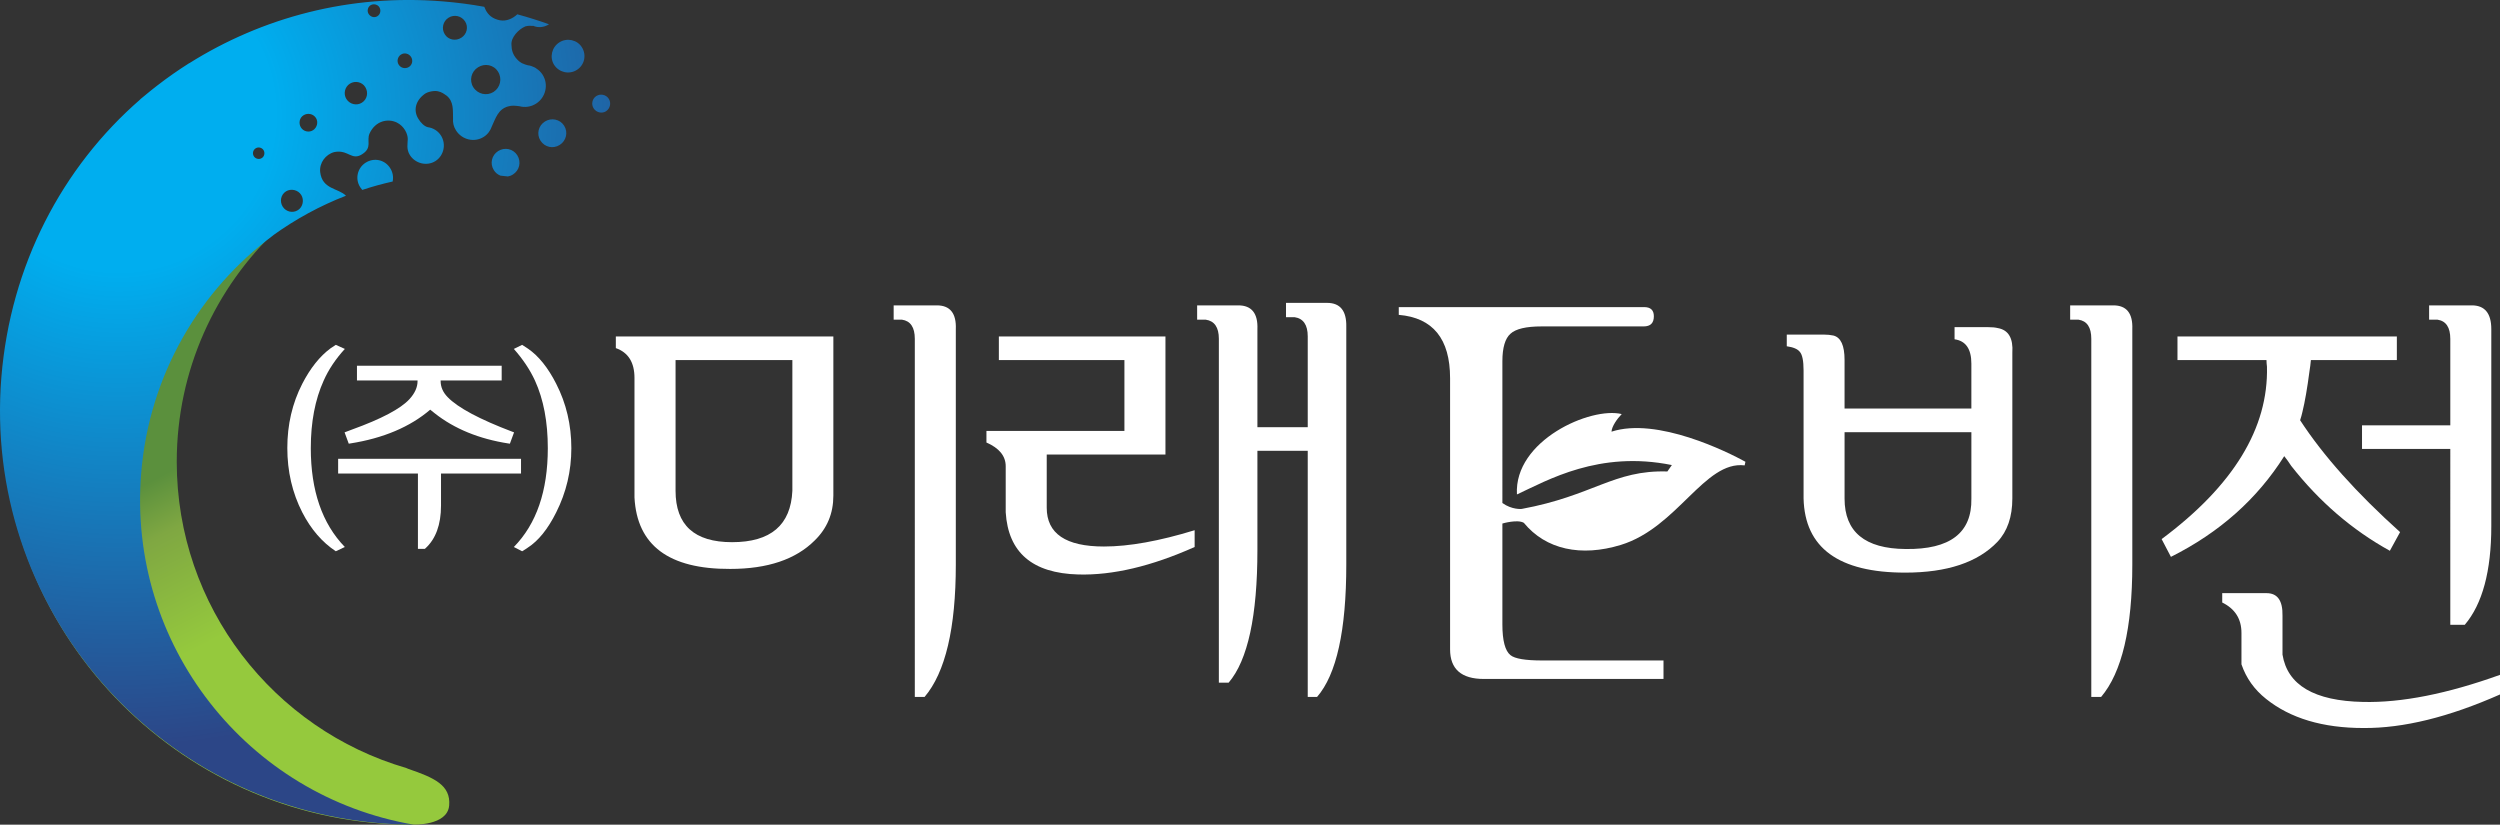 <?xml version="1.0" encoding="utf-8"?>
<!-- Generator: Adobe Illustrator 16.0.0, SVG Export Plug-In . SVG Version: 6.00 Build 0)  -->
<!DOCTYPE svg PUBLIC "-//W3C//DTD SVG 1.1//EN" "http://www.w3.org/Graphics/SVG/1.1/DTD/svg11.dtd">
<svg version="1.1" id="Layer_1" xmlns="http://www.w3.org/2000/svg" xmlns:xlink="http://www.w3.org/1999/xlink" x="0px" y="0px"
	 width="213.938px" height="70.572px" viewBox="0 0 213.938 70.572" enable-background="new 0 0 213.938 70.572"
	 xml:space="preserve">
<rect x="0" y="0" width="213.938" height="70.572" fill="#333333" stroke="none"/>
<g>
	<linearGradient id="SVGID_1_" gradientUnits="userSpaceOnUse" x1="29.908" y1="67.193" x2="15.943" y2="39.633">
		<stop  offset="0.528" style="stop-color:#95C93D"/>
		<stop  offset="0.854" style="stop-color:#7FA742"/>
		<stop  offset="1" style="stop-color:#5B903D"/>
	</linearGradient>
	<path fill="url(#SVGID_1_)" d="M38.438,68.931c0.15-1.748-1.294-2.381-3.495-3.133c-0.059-0.018-0.116-0.051-0.176-0.076
		c-11.344-3.303-19.642-13.783-19.642-26.201c0-7.855,3.317-14.923,8.615-19.902c-6.688-1.545-12.161-3.781-15.746-6.463
		c-4.924,6.059-7.879,13.788-7.879,22.209c0,19.439,15.744,35.208,35.163,35.208c0.025,0,0.052-0.006,0.08-0.006l0.013-0.008
		C35.372,70.56,38.286,70.681,38.438,68.931z"/>
	
		<radialGradient id="SVGID_2_" cx="1135.528" cy="-2916.771" r="54.05" gradientTransform="matrix(0.497 -0.868 0.868 0.497 1977.564 2445.102)" gradientUnits="userSpaceOnUse">
		<stop  offset="0.247" style="stop-color:#00AEEF"/>
		<stop  offset="1" style="stop-color:#2C4687"/>
	</radialGradient>
	<path fill="url(#SVGID_2_)" d="M31.297,13.917c-0.709,0.449-0.934,1.379-0.478,2.095c0.057,0.089,0.116,0.165,0.182,0.241
		c0.852-0.283,1.717-0.522,2.601-0.72c0.079-0.384,0.013-0.795-0.213-1.146C32.937,13.669,32.02,13.464,31.297,13.917z
		 M46.635,10.397c-0.57,0.358-0.738,1.078-0.383,1.64c0.361,0.566,1.086,0.723,1.646,0.365c0.553-0.348,0.74-1.078,0.378-1.646
		C47.921,10.197,47.184,10.052,46.635,10.397z M42.628,12.927c-0.553,0.354-0.722,1.072-0.37,1.629
		c0.137,0.23,0.344,0.389,0.57,0.475c0.208,0.024,0.424,0.039,0.633,0.07c0.151-0.025,0.299-0.08,0.433-0.168
		c0.563-0.353,0.73-1.074,0.373-1.646C43.912,12.728,43.189,12.576,42.628,12.927z M44.267,1.223
		c-0.084,0.088-0.191,0.169-0.316,0.248c-0.489,0.311-1.01,0.393-1.604,0.13c-0.503-0.216-0.764-0.628-0.904-1.019
		c-1.165-0.213-2.359-0.369-3.564-0.465c-7.917-0.645-15.435,1.369-21.682,5.293l-0.005-0.006c-0.939,0.594-1.851,1.23-2.728,1.91
		c-0.155,0.121-0.312,0.243-0.475,0.372c-0.018,0.012-0.041,0.034-0.065,0.051c-0.324,0.258-0.638,0.517-0.951,0.782
		c0.018-0.013,0.038-0.022,0.053-0.032C5.307,14.311,0.894,22.727,0.117,32.283C-1.46,51.78,13.062,68.87,32.562,70.448
		c0.964,0.086,1.917,0.117,2.865,0.125c-14.258-2.426-24.541-15.391-23.346-30.074c0.683-8.433,5.014-15.693,11.316-20.373
		l-0.005-0.006c1.916-1.373,3.992-2.511,6.215-3.371c-0.66-0.663-2.033-0.531-2.207-2.02c-0.087-0.801,0.471-1.52,1.202-1.715
		c1.198-0.244,1.48,0.764,2.38,0.189c0.914-0.575,0.358-1.15,0.645-1.785c0.497-1.082,1.572-1.304,2.331-0.933
		c0.623,0.306,0.936,0.96,0.936,1.407c-0.001,0.414-0.142,0.865,0.188,1.388c0.459,0.718,1.444,0.966,2.181,0.503
		c0.729-0.466,0.932-1.456,0.476-2.18c-0.264-0.413-0.671-0.657-1.14-0.721c-0.291-0.072-0.595-0.382-0.788-0.698
		c-0.466-0.729-0.248-1.569,0.511-2.13c0.274-0.217,0.854-0.313,1.147-0.245c0.33,0.065,0.56,0.245,0.764,0.389
		c0.595,0.491,0.519,1.221,0.535,1.938c-0.028,0.364,0.052,0.707,0.253,1.022c0.508,0.804,1.567,1.063,2.371,0.558
		c0.359-0.229,0.578-0.553,0.703-0.915c0.309-0.656,0.527-1.458,1.378-1.692c0.346-0.109,0.646-0.056,0.967-0.021
		c0.457,0.124,0.978,0.069,1.425-0.213c0.833-0.525,1.101-1.637,0.573-2.473c-0.14-0.222-0.317-0.397-0.532-0.532
		c-0.043-0.057-0.123-0.073-0.174-0.111c-0.184-0.09-0.368-0.153-0.568-0.174c-0.303-0.084-0.626-0.184-0.904-0.497
		c-0.394-0.399-0.489-0.856-0.492-1.263c-0.055-0.621,0.606-1.323,1.189-1.566c0.205-0.063,0.43-0.057,0.68-0.045
		c0.424,0.174,0.911,0.139,1.345-0.136l0,0C46.092,1.759,45.189,1.476,44.267,1.223z M25.777,16.681
		c0.269,0.428,0.144,1.034-0.283,1.302c-0.456,0.29-1.034,0.128-1.302-0.3c-0.274-0.438-0.169-1.02,0.281-1.307
		C24.906,16.111,25.502,16.245,25.777,16.681z M22.552,12.847c0.142,0.229,0.074,0.546-0.15,0.68
		c-0.223,0.147-0.538,0.068-0.677-0.15c-0.151-0.236-0.077-0.541,0.156-0.686C22.098,12.556,22.405,12.616,22.552,12.847z
		 M27.04,10.099c0.213,0.338,0.103,0.82-0.256,1.047c-0.351,0.221-0.814,0.104-1.028-0.229c-0.229-0.363-0.131-0.838,0.218-1.053
		C26.335,9.637,26.813,9.741,27.04,10.099z M31.258,7.452c0.29,0.46,0.164,1.054-0.291,1.337c-0.432,0.275-1.036,0.145-1.324-0.316
		c-0.277-0.436-0.139-1.04,0.297-1.312C30.395,6.877,30.983,7.01,31.258,7.452z M31.545,1.192c-0.152-0.234-0.084-0.584,0.158-0.739
		c0.263-0.167,0.612-0.071,0.755,0.158c0.17,0.269,0.098,0.61-0.165,0.778C32.048,1.545,31.71,1.458,31.545,1.192z M35.18,4.875
		c0.179,0.285,0.108,0.67-0.187,0.857c-0.298,0.184-0.69,0.098-0.871-0.193c-0.192-0.288-0.097-0.689,0.197-0.873
		C34.617,4.479,34.992,4.582,35.18,4.875z M42.617,6.129c0.379,0.596,0.197,1.367-0.38,1.738c-0.579,0.366-1.354,0.2-1.736-0.403
		c-0.367-0.587-0.174-1.343,0.405-1.704C41.481,5.395,42.244,5.534,42.617,6.129z M39.806,1.842c0.295,0.466,0.149,1.091-0.333,1.39
		c-0.481,0.308-1.116,0.176-1.406-0.29c-0.315-0.488-0.16-1.127,0.315-1.424C38.864,1.211,39.496,1.354,39.806,1.842z M47.871,3.622
		c-0.657,0.416-0.856,1.283-0.455,1.924c0.424,0.66,1.292,0.854,1.946,0.439c0.658-0.414,0.853-1.277,0.432-1.942
		C49.394,3.407,48.53,3.211,47.871,3.622z M51.028,8.221c-0.351,0.22-0.45,0.7-0.232,1.046c0.232,0.361,0.703,0.476,1.055,0.261
		c0.365-0.234,0.475-0.72,0.242-1.079C51.873,8.101,51.39,7.989,51.028,8.221z"/>
	<g>
		<path fill="#FFFFFF" d="M28.737,29.51l0.773,0.349c-0.788,0.861-1.391,1.764-1.813,2.716c-0.732,1.616-1.1,3.544-1.1,5.775
			c0,3.637,0.972,6.456,2.913,8.459l-0.773,0.365c-1.167-0.771-2.126-1.881-2.871-3.33c-0.854-1.672-1.278-3.508-1.278-5.51
			c0-1.992,0.424-3.823,1.278-5.49c0.695-1.348,1.506-2.362,2.43-3.044C28.435,29.71,28.582,29.615,28.737,29.51z"/>
		<path fill="#FFFFFF" d="M28.936,39.262v1.262h6.828v6.445h0.594l0.04-0.037c0.889-0.805,1.341-2.035,1.341-3.658v-2.75h6.847
			v-1.262H28.936z M29.805,37.862l0.04,0.107l0.114-0.018c2.842-0.445,5.144-1.423,6.856-2.894c0.125,0.104,0.247,0.205,0.381,0.305
			c1.675,1.328,3.803,2.202,6.328,2.591l0.112,0.016l0.037-0.107l0.27-0.734l0.047-0.131l-0.131-0.046
			c-2.817-1.066-4.686-2.066-5.555-2.97c-0.401-0.414-0.598-0.867-0.598-1.388v-0.034h5.225v-1.26H30.547v1.26h5.185v0.056
			c0,0.526-0.235,1.044-0.695,1.544c-0.743,0.814-2.397,1.691-4.918,2.601l-0.505,0.191l-0.126,0.048l0.047,0.129L29.805,37.862z"/>
		<path fill="#FFFFFF" d="M43.972,29.859l0.711-0.349c0.218,0.143,0.386,0.249,0.503,0.329c0.91,0.628,1.715,1.629,2.412,3.005
			c0.861,1.682,1.295,3.518,1.295,5.506c0,1.956-0.434,3.784-1.295,5.495c-0.71,1.424-1.52,2.43-2.434,3.021
			c-0.102,0.076-0.264,0.18-0.481,0.309l-0.711-0.365c1.938-1.977,2.907-4.797,2.907-8.459c0-2.247-0.365-4.169-1.096-5.775
			C45.359,31.65,44.754,30.744,43.972,29.859z"/>
	</g>
	<path fill="#FFFFFF" d="M137.905,36.94c0.02-0.441,0.477-1.103,0.875-1.505c-2.641-0.656-9.234,2.253-8.968,6.878
		c2.613-1.209,7.021-3.782,13.257-2.516l-0.383,0.549c-4.611-0.139-6.33,2.074-12.476,3.207c0,0-0.828,0.082-1.643-0.508V30.915
		c0-1.159,0.232-1.948,0.691-2.354c0.453-0.421,1.348-0.628,2.66-0.628h8.736c0.588,0,0.875-0.287,0.875-0.869
		c0-0.523-0.279-0.783-0.826-0.783h-21.003v0.663c2.923,0.246,4.391,2.051,4.391,5.418v23.209c0,1.686,0.968,2.531,2.89,2.531
		h15.373v-1.582h-10.389c-1.439,0-2.337-0.152-2.707-0.457c-0.459-0.367-0.691-1.246-0.691-2.627v-8.631l0.018-0.008
		c0,0,1.275-0.375,1.818-0.055c1.878,2.289,4.898,2.93,8.296,1.891c4.857-1.488,7.16-7.221,10.6-6.807l0.066-0.309
		C147.878,38.694,141.81,35.666,137.905,36.94z"/>
	<path fill="#FFFFFF" d="M52.7,28.791h18.615v13.623c0,1.52-0.53,2.797-1.597,3.836c-1.624,1.623-4.034,2.436-7.231,2.436
		c-5.244,0.025-7.976-2.01-8.191-6.113V32.347c0-1.33-0.529-2.183-1.596-2.557V28.791z M57.811,30.814v11.187
		c0,2.932,1.611,4.396,4.836,4.396c3.309,0,5.026-1.465,5.16-4.396V30.814H57.811z M76.476,26.132h3.692
		c1.137,0,1.679,0.68,1.626,2.034v20.145c0,5.451-0.89,9.227-2.673,11.33h-0.836V28.994c0-0.984-0.368-1.531-1.103-1.639h-0.707
		V26.132z"/>
	<path fill="#FFFFFF" d="M85.478,30.814v-2.023h14.256v10.108H89.574v4.553c0,2.213,1.631,3.316,4.896,3.316
		c2.149,0,4.735-0.465,7.762-1.395v1.436c-3.69,1.648-7.009,2.434-9.956,2.352c-3.928-0.104-6-1.879-6.212-5.324v-3.938
		c0-0.874-0.552-1.551-1.649-2.03v-0.992h11.808v-6.064H85.478z M107.603,36.558h4.307v-7.772c0-0.987-0.378-1.534-1.131-1.644
		h-0.729v-1.223h3.518c1.121,0,1.668,0.682,1.641,2.036v20.352c0,5.641-0.834,9.418-2.502,11.334h-0.797V38.579h-4.307v8.479
		c0,5.654-0.822,9.439-2.46,11.359h-0.839V28.994c0-0.984-0.376-1.531-1.13-1.639h-0.729v-1.223h3.52
		c1.144,0,1.692,0.682,1.638,2.037V36.558z"/>
	<path fill="#FFFFFF" d="M152.903,29.632v-1h3.152c0.32,0,0.598,0.028,0.84,0.082c0.637,0.161,0.953,0.854,0.953,2.082v4.166H168.7
		v-3.846c0-1.252-0.479-1.947-1.438-2.082v-1.041h2.814c0.377,0,0.672,0.028,0.885,0.082c0.912,0.159,1.328,0.863,1.246,2.115
		v12.462c0,1.57-0.422,2.809-1.275,3.715c-1.676,1.756-4.307,2.635-7.896,2.635c-5.691,0-8.592-2.115-8.695-6.35V31.708
		c0-0.824-0.105-1.357-0.32-1.598C153.835,29.871,153.462,29.71,152.903,29.632z M157.849,36.983v5.686
		c0,2.848,1.742,4.287,5.227,4.313c3.803,0.053,5.678-1.383,5.625-4.313v-5.686H157.849z M177.155,26.132h3.693
		c1.135,0,1.676,0.68,1.625,2.034v20.145c0,5.451-0.889,9.227-2.67,11.33h-0.84V28.994c0-0.984-0.367-1.531-1.102-1.639h-0.707
		V26.132z"/>
	<path fill="#FFFFFF" d="M197.755,30.814c-0.029,0.318-0.068,0.637-0.121,0.957c-0.188,1.438-0.387,2.593-0.602,3.471
		c-0.053,0.238-0.117,0.477-0.199,0.718c1.973,3.031,4.826,6.225,8.555,9.575l-0.875,1.598c-3.23-1.783-6.039-4.205-8.439-7.262
		c-0.188-0.293-0.389-0.573-0.6-0.836c-2.316,3.67-5.549,6.542-9.697,8.618l-0.795-1.52c6.141-4.572,9.146-9.494,9.014-14.758
		c-0.025-0.188-0.041-0.376-0.041-0.56h-7.617v-2.023h18.773v2.023H197.755z M213.938,57.751v1.678
		c-4.385,1.941-8.277,2.896-11.682,2.871c-3.48,0-6.258-0.83-8.33-2.486c-1.01-0.801-1.711-1.787-2.113-2.965v-2.684
		c0-1.203-0.551-2.068-1.646-2.605v-0.801h3.797c0.934,0,1.387,0.643,1.361,1.926v3.33c0.424,2.619,2.723,3.969,6.895,4.053
		C205.513,60.146,209.421,59.374,213.938,57.751z M207.872,26.132h3.654c1.109,0,1.668,0.68,1.668,2.034v16.858
		c0,3.85-0.76,6.666-2.271,8.445h-1.238V38.42h-7.555v-2.023h7.555V29c0-0.99-0.367-1.535-1.102-1.645h-0.711V26.132z"/>
</g>
</svg>

